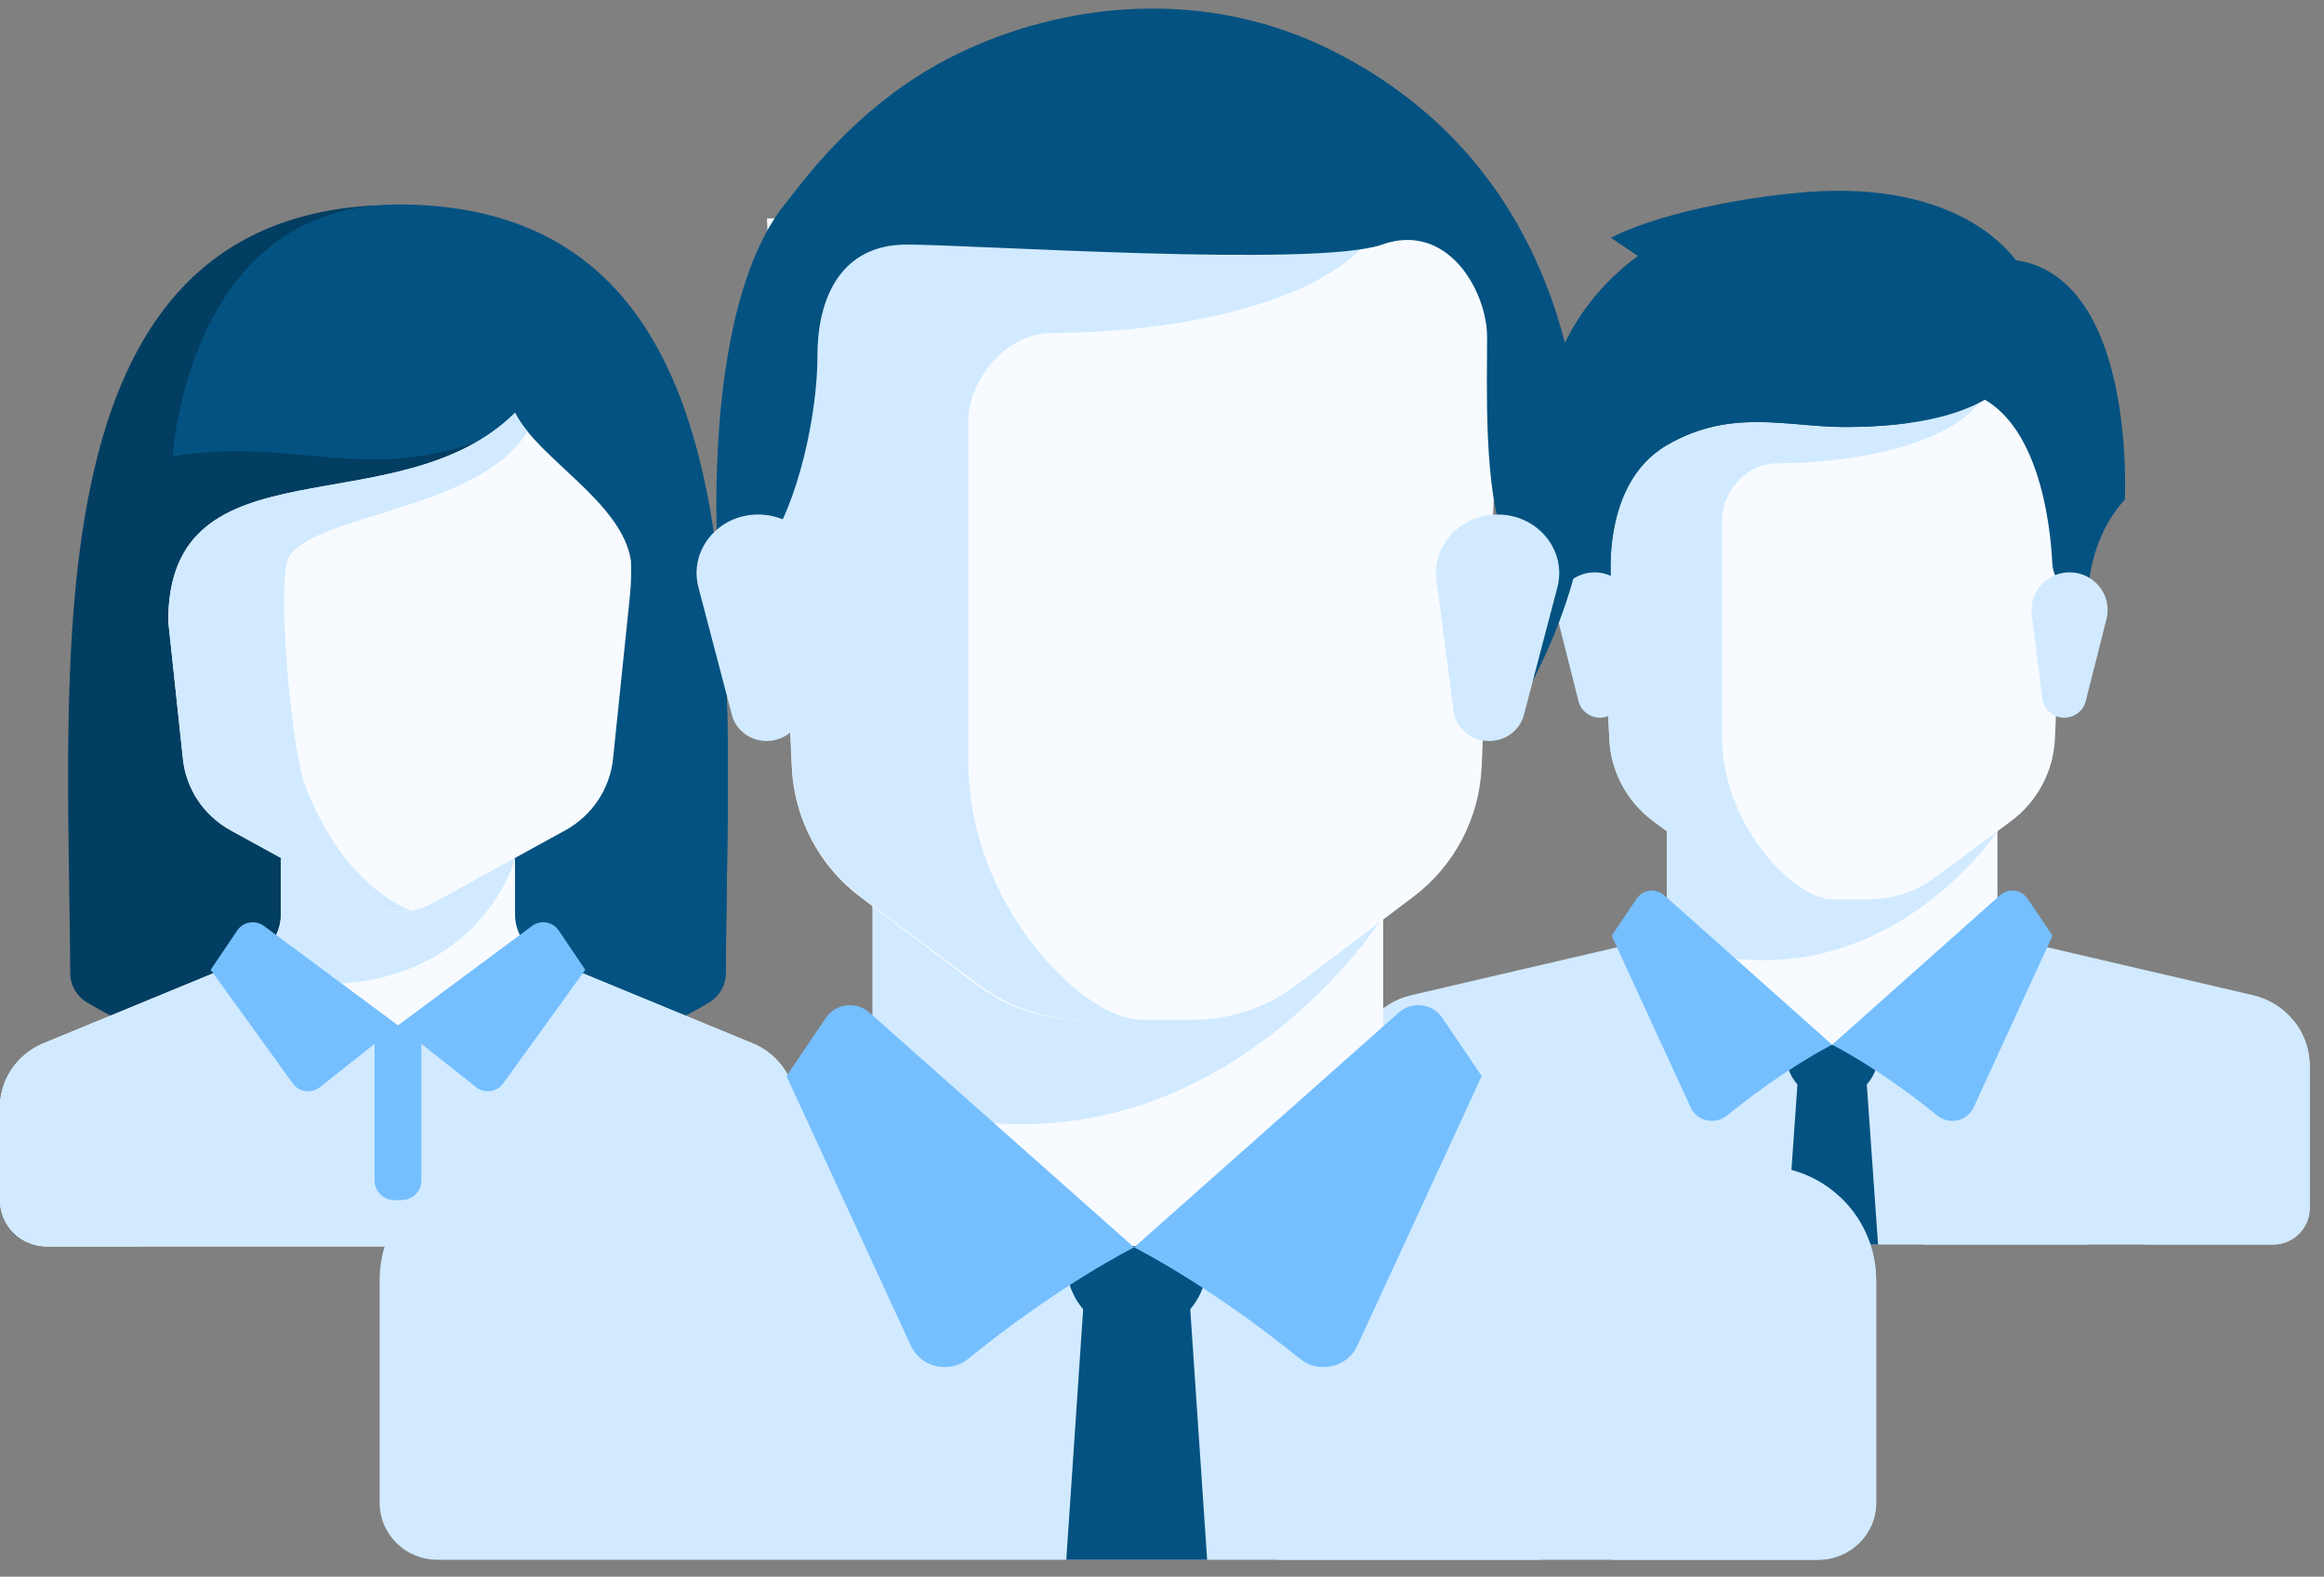 <?xml version="1.0" encoding="UTF-8"?>
<svg width="115px" height="78px" viewBox="0 0 115 78" version="1.1" xmlns="http://www.w3.org/2000/svg" xmlns:xlink="http://www.w3.org/1999/xlink">
    <rect x="0" y="0" width="115" height="78" fill="#808080" stroke="none"/>
    <!-- Generator: Sketch 52.3 (67297) - http://www.bohemiancoding.com/sketch -->
    <title>Team icon</title>
    <desc>Created with Sketch.</desc>
    <g id="Page-1" stroke="none" stroke-width="1" fill="none" fill-rule="evenodd">
        <g id="EB_FAQ-1366" transform="translate(-306, -1686)" fill-rule="nonzero">
            <g id="3-Screen" transform="translate(0, 1486)">
                <g id="3" transform="translate(228, 156)">
                    <g id="Team-icon" transform="translate(78, 43)">
                        <g id="Group-6" transform="translate(0, 10.98)">
                            <path d="M18.512,0.181 C1.459,1.126 3.392,22.539 3.474,38.162 C3.477,38.765 3.797,39.309 4.32,39.621 C6.351,40.832 11.932,43.664 19.694,43.664 L24.327,11.59" id="Path" fill="#023E62"></path>
                            <path d="M19.694,0.135 C9.267,0.135 8.544,12.592 8.544,12.592 C14.553,11.59 18.246,14.096 24.327,11.59 L19.694,43.664 C27.456,43.664 33.036,40.832 35.067,39.621 C35.59,39.309 35.91,38.765 35.913,38.162 C35.997,22.184 38.03,0.135 19.694,0.135 Z" id="Path" fill="#045281"></path>
                            <path d="M35.913,38.162 C35.985,24.432 37.484,6.233 26.273,1.38 C26.078,2.384 25.724,5.188 26.644,7.008 C28.961,11.59 31.278,11.59 33.595,15.026 C35.912,27.627 29.168,41 26.928,42.821 C30.897,41.888 33.741,40.411 35.067,39.621 C35.59,39.309 35.91,38.765 35.913,38.162 Z" id="Path" fill="#045281"></path>
                            <path d="M37.248,41.637 L26.912,37.378 C26.048,37.023 25.486,36.188 25.486,35.263 L25.486,32.495 L13.901,32.495 L13.901,35.263 C13.901,36.188 13.339,37.023 12.476,37.378 L2.139,41.637 C0.844,42.171 0,43.422 0,44.809 L0,49.391 C0,50.657 1.037,51.682 2.317,51.682 L37.07,51.682 C38.35,51.682 39.387,50.657 39.387,49.391 L39.387,44.809 C39.387,43.422 38.544,42.171 37.248,41.637 Z" id="Path" fill="#F7FBFF"></path>
                            <path d="M37.248,41.637 L27.254,37.519 L19.694,40.746 L12.133,37.519 L2.139,41.637 C0.844,42.171 0,43.422 0,44.809 L0,49.391 C0,50.657 1.037,51.682 2.317,51.682 L37.07,51.682 C38.35,51.682 39.387,50.657 39.387,49.391 L39.387,44.809 C39.387,43.422 38.544,42.171 37.248,41.637 Z" id="Path" fill="#D1EAFF"></path>
                            <path d="M25.486,32.495 L13.901,32.495 L13.901,35.263 C13.901,36.188 13.339,37.023 12.476,37.378 L10.861,38.043 C23.216,41.158 25.486,32.495 25.486,32.495 Z" id="Path" fill="#D1EAFF"></path>
                            <path d="M5.646,46.068 L0.996,42.411 C0.373,43.041 0,43.893 0,44.809 L0,49.391 C0,50.657 1.037,51.682 2.317,51.682 L6.951,51.682 L6.951,48.752 C6.951,47.708 6.471,46.721 5.646,46.068 Z" id="Path" fill="#D1EAFF"></path>
                            <path d="M39.387,49.391 L39.387,44.809 C39.387,43.9 39.02,43.054 38.406,42.425 L33.741,46.068 C32.916,46.72 32.436,47.707 32.436,48.752 L32.436,51.682 L37.07,51.682 C38.35,51.682 39.387,50.656 39.387,49.391 Z" id="Path" fill="#D1EAFF"></path>
                            <path d="M19.867,49.391 L19.52,49.391 C18.976,49.391 18.535,48.955 18.535,48.418 L18.535,40.748 L20.852,40.748 L20.852,48.417 C20.852,48.955 20.411,49.391 19.867,49.391 Z" id="Path" fill="#75BFFF"></path>
                            <path d="M19.694,40.746 L13.063,35.829 C12.638,35.513 12.031,35.616 11.736,36.054 L10.426,37.997 L14.491,43.624 C14.8,44.052 15.409,44.135 15.824,43.807 L19.694,40.746 Z" id="Path" fill="#75BFFF"></path>
                            <path d="M19.694,40.746 L26.324,35.829 C26.749,35.513 27.356,35.616 27.651,36.054 L28.961,37.997 L24.896,43.624 C24.587,44.052 23.978,44.135 23.563,43.807 L19.694,40.746 Z" id="Path" fill="#75BFFF"></path>
                            <path d="M25.486,10.445 C19.694,16.172 8.326,11.59 8.326,20.754 L9.046,27.504 C9.184,29.014 10.07,30.358 11.41,31.094 L18.006,34.718 C19.055,35.294 20.331,35.294 21.381,34.718 L27.977,31.094 C29.317,30.358 30.203,29.014 30.341,27.504 L31.172,19.487 C31.231,18.917 31.243,18.344 31.224,17.772 C30.791,14.856 26.644,12.735 25.486,10.445 Z" id="Path" fill="#F7FBFF"></path>
                            <path d="M8.326,20.754 L9.046,27.504 C9.184,29.014 10.07,30.358 11.41,31.094 L18.006,34.718 C18.734,35.118 19.569,35.221 20.365,35.066 C20.365,35.066 17.039,34.07 15.06,28.772 C14.453,27.149 13.612,18.558 14.336,17.508 C15.767,15.433 23.748,15.217 26.106,11.367 C25.99,11.224 25.882,11.081 25.784,10.937 C25.776,10.926 25.767,10.914 25.759,10.903 C25.656,10.75 25.563,10.597 25.486,10.444 C19.694,16.172 8.326,11.59 8.326,20.754 Z" id="Path" fill="#D1EAFF"></path>
                            <path d="M28.15,49.391 L25.138,49.391 C24.051,49.391 23.169,50.263 23.169,51.338 L23.169,51.682 L30.12,51.682 L30.12,51.338 C30.12,50.263 29.238,49.391 28.15,49.391 Z" id="Path" fill="#D1EAFF"></path>
                        </g>
                        <g id="Group-7" transform="translate(67.028, 10.438)">
                            <path d="M44.461,39.795 L33.214,37.178 C33.044,37.139 32.888,37.072 32.742,36.99 L23.632,42.245 L14.878,36.736 C14.651,36.947 14.37,37.104 14.05,37.179 L2.803,39.795 C1.161,40.177 -1.56319402e-13,41.626 -1.56319402e-13,43.295 L-1.56319402e-13,50.334 C-1.56319402e-13,51.327 0.814,52.132 1.818,52.132 L45.447,52.132 C46.451,52.132 47.265,51.327 47.265,50.334 L47.265,43.295 C47.265,41.626 46.104,40.177 44.461,39.795 Z" id="Path" fill="#D1EAFF"></path>
                            <polygon id="Path" fill="#F7FBFF" points="31.813 36.852 31.813 30.561 15.452 30.561 15.452 36.852 23.632 44.042"></polygon>
                            <path d="M15.452,30.561 L15.452,37.199 C25.757,40.87 31.813,31.682 31.813,31.682 L31.813,30.561 L15.452,30.561 Z" id="Path" fill="#D1EAFF"></path>
                            <path d="M11.816,9.889 L12.608,27.12 C12.682,28.73 13.48,30.222 14.784,31.189 L18.542,33.976 C19.486,34.676 20.635,35.055 21.814,35.055 L25.45,35.055 C26.63,35.055 27.778,34.676 28.722,33.976 L32.48,31.189 C33.784,30.222 34.582,28.729 34.656,27.12 L35.448,9.889 L11.816,9.889 Z" id="Path" fill="#F7FBFF"></path>
                            <path d="M20.905,13.484 C24.541,13.484 29.995,12.585 31.288,9.889 L11.816,9.889 L12.608,27.12 C12.682,28.73 13.48,30.222 14.784,31.189 L18.542,33.976 C19.486,34.676 20.634,35.055 21.814,35.055 L23.632,35.055 C21.814,35.055 18.178,31.46 18.178,26.966 C18.178,24.768 18.178,18.877 18.178,16.18 C18.178,15.282 19.087,13.484 20.905,13.484 Z" id="Path" fill="#D1EAFF"></path>
                            <path d="M40.592,46.298 L46.481,41.066 C46.975,41.684 47.264,42.462 47.264,43.295 L47.264,50.334 C47.264,51.326 46.451,52.131 45.446,52.131 L39.084,52.131 L39.084,49.641 C39.084,48.366 39.632,47.151 40.592,46.298 Z" id="Path" fill="#D1EAFF"></path>
                            <polygon id="Path" fill="#045281" points="25.905 52.131 21.36 52.131 21.928 44.042 25.336 44.042"></polygon>
                            <path d="M25.905,42.245 L21.36,42.245 L21.36,42.764 C21.36,43.966 22.345,44.941 23.561,44.941 L23.702,44.941 C24.919,44.941 25.904,43.966 25.904,42.764 L25.904,42.245 L25.905,42.245 Z" id="Path" fill="#045281"></path>
                            <g id="Group" transform="translate(12.664, 34.529)" fill="#75BFFF">
                                <path d="M2.66,0.322 L10.968,7.716 C10.968,7.716 8.641,8.877 5.77,11.218 C5.177,11.701 4.281,11.505 3.964,10.814 L0.06,2.323 L1.295,0.492 C1.603,0.036 2.248,-0.044 2.66,0.322 Z" id="Path"></path>
                                <path d="M19.276,0.322 L10.968,7.716 C10.968,7.716 13.294,8.877 16.166,11.218 C16.758,11.701 17.654,11.505 17.972,10.814 L21.875,2.323 L20.64,0.492 C20.333,0.036 19.688,-0.044 19.276,0.322 Z" id="Path"></path>
                            </g>
                            <path d="M29.142,3.935 L29.995,9.889 C33.884,10.658 34.445,16.694 34.526,18.418 C34.541,18.731 34.641,19.033 34.813,19.297 L36.297,21.573 C36.297,21.573 35.789,17.809 38.115,15.282 C38.115,15.282 38.914,0.34 29.142,3.935 Z" id="Path" fill="#045281"></path>
                            <path d="M37.209,21.189 L36.182,25.249 C36.061,25.729 35.624,26.067 35.122,26.067 C34.571,26.067 34.106,25.661 34.038,25.12 L33.513,20.968 C33.373,19.858 34.248,18.877 35.38,18.877 L35.384,18.877 C36.608,18.877 37.506,20.014 37.209,21.189 Z" id="Path" fill="#D1EAFF"></path>
                            <path d="M12.687,2.324 L14.031,3.232 C7.953,7.67 9.089,15.282 9.089,15.282 C10.907,17.079 10.907,21.573 10.907,21.573 L12.725,19.775 C12.725,19.775 12.023,14.583 15.452,12.585 C18.633,10.732 21.417,11.687 24.257,11.687 C31.869,11.687 34,8.85 33.63,5.395 C33.439,3.608 30.675,-0.116 23.632,0.003 C20.79,0.05 15.452,0.902 12.687,2.324 Z" id="Path" fill="#045281"></path>
                            <path d="M12.157,10.9 C12.157,10.9 11.191,7.137 14.031,3.232 C7.953,7.67 9.089,15.282 9.089,15.282 C10.907,17.079 10.907,21.573 10.907,21.573 L12.725,19.775 C12.725,19.775 12.023,14.583 15.452,12.585 C18.633,10.732 21.416,11.687 24.257,11.687 C25.495,11.687 26.574,11.605 27.535,11.464 C21.672,11.659 18.216,7.268 12.157,10.9 Z" id="Path" fill="#045281"></path>
                            <path d="M10.055,21.189 L11.082,25.249 C11.203,25.729 11.64,26.067 12.142,26.067 C12.693,26.067 13.158,25.661 13.226,25.12 L13.751,20.968 C13.892,19.858 13.016,18.877 11.884,18.877 L11.88,18.877 C10.657,18.877 9.758,20.014 10.055,21.189 Z" id="Path" fill="#D1EAFF"></path>
                            <path d="M34.539,50.334 L29.995,50.334 C28.991,50.334 28.177,51.139 28.177,52.131 L36.357,52.131 C36.357,51.139 35.543,50.334 34.539,50.334 Z" id="Path" fill="#D1EAFF"></path>
                        </g>
                        <g id="Group-7" transform="translate(18.295, 0.758)">
                            <path d="M70.152,58.068 L52.53,53.966 C52.264,53.904 52.019,53.799 51.79,53.672 L37.517,61.908 L23.801,53.273 C23.446,53.604 23.005,53.85 22.505,53.966 L4.883,58.068 C2.31,58.667 0.491,60.938 0.491,63.553 L0.491,74.586 C0.491,76.142 1.767,77.404 3.34,77.404 L71.696,77.404 C73.269,77.404 74.544,76.142 74.544,74.586 L74.544,63.553 C74.544,60.938 72.725,58.666 70.152,58.068 Z" id="Path" fill="#D1EAFF"></path>
                            <polygon id="Path" fill="#F7FBFF" points="50.15 53.848 50.15 43.794 24.885 43.794 24.885 53.848 37.518 65.338"></polygon>
                            <path d="M24.885,43.794 L24.885,54.466 C40.799,60.369 50.15,45.596 50.15,45.596 L50.15,43.794 L24.885,43.794 Z" id="Path" fill="#D1EAFF"></path>
                            <path d="M19.658,11.046 L20.885,38.189 C20.999,40.725 22.235,43.076 24.254,44.599 L30.073,48.989 C31.534,50.092 33.312,50.688 35.139,50.688 L40.768,50.688 C42.595,50.688 44.373,50.092 45.834,48.989 L51.653,44.599 C53.672,43.076 54.908,40.724 55.022,38.189 L56.249,11.046 L19.658,11.046 Z" id="Path" fill="#F7FBFF"></path>
                            <path d="M33.891,16.709 C39.585,16.709 48.125,15.293 50.15,11.046 C38.316,11.046 29.44,11.046 23.523,11.046 C22.234,11.046 19.787,13.86 19.851,15.267 C20.084,20.361 20.433,28.001 20.898,38.189 C21.014,40.725 22.264,43.076 24.305,44.599 L30.191,48.989 C31.669,50.092 33.467,50.688 35.314,50.688 L38.161,50.688 C35.314,50.688 29.621,45.025 29.621,37.946 C29.621,34.484 29.621,25.204 29.621,20.956 C29.621,19.541 31.045,16.709 33.891,16.709 Z" id="Path" fill="#D1EAFF"></path>
                            <path d="M63.884,68.317 L73.293,60.168 C74.082,61.131 74.544,62.341 74.544,63.638 L74.544,74.603 C74.544,76.15 73.244,77.404 71.64,77.404 L61.476,77.404 L61.476,73.525 C61.476,71.538 62.351,69.645 63.884,68.317 Z" id="Path" fill="#D1EAFF"></path>
                            <polygon id="Path" fill="#045281" points="41.438 77.404 34.469 77.404 35.34 64.477 40.567 64.477"></polygon>
                            <path d="M41.438,61.891 L34.469,61.891 L34.469,62.721 C34.469,64.643 35.98,66.2 37.845,66.2 L38.061,66.2 C39.926,66.2 41.438,64.643 41.438,62.721 L41.438,61.891 L41.438,61.891 Z" id="Path" fill="#045281"></path>
                            <g id="Group" transform="translate(20.529, 49.826)" fill="#75BFFF">
                                <path d="M4.194,0.506 L17.295,12.125 C17.295,12.125 13.626,13.95 9.098,17.629 C8.164,18.387 6.751,18.08 6.25,16.994 L0.095,3.651 L2.042,0.773 C2.527,0.056 3.544,-0.07 4.194,0.506 Z" id="Path"></path>
                                <path d="M30.397,0.506 L17.295,12.125 C17.295,12.125 20.964,13.95 25.492,17.629 C26.426,18.387 27.839,18.08 28.34,16.994 L34.495,3.651 L32.548,0.773 C32.063,0.056 31.046,-0.07 30.397,0.506 Z" id="Path"></path>
                            </g>
                            <path d="M18.265,36.04 L19.347,36.04 C19.347,36.04 17.98,29.717 19.602,27.422 C21.225,25.127 22.156,20.699 22.156,17.83 C22.156,14.961 23.327,12.341 26.572,12.341 C29.817,12.341 46.85,13.488 50.095,12.341 C53.339,11.193 55.292,14.636 55.292,16.93 C55.292,19.224 55.111,24.696 56.193,26.991 C57.275,29.286 55.127,36.327 55.127,36.327 L56.208,36.327 C56.208,36.327 60.114,30.305 60.114,25.142 C60.114,19.979 59.032,8.506 47.676,2.769 C41.29,-0.458 34.322,0.394 29.186,2.861 C25.189,4.781 22.532,7.716 20.639,10.227 C16.312,15.39 16.643,29.156 18.265,36.04 Z" id="Path" fill="#045281"></path>
                            <path d="M58.77,29.298 L57.108,35.624 C56.912,36.374 56.204,36.9 55.393,36.9 C54.501,36.9 53.748,36.267 53.637,35.425 L52.788,28.955 C52.561,27.224 53.978,25.696 55.81,25.696 L55.816,25.696 C57.797,25.696 59.251,27.469 58.77,29.298 Z" id="Path" fill="#D1EAFF"></path>
                            <path d="M16.266,29.298 L17.927,35.624 C18.124,36.374 18.831,36.9 19.643,36.9 C20.535,36.9 21.287,36.267 21.398,35.425 L22.248,28.955 C22.475,27.224 21.058,25.696 19.226,25.696 L19.22,25.696 C17.239,25.696 15.785,27.469 16.266,29.298 Z" id="Path" fill="#D1EAFF"></path>
                            <path d="M55.088,74.818 L47.827,74.818 C46.224,74.818 44.923,75.976 44.923,77.404 L57.991,77.404 C57.992,75.976 56.692,74.818 55.088,74.818 Z" id="Path" fill="#D1EAFF"></path>
                        </g>
                    </g>
                </g>
            </g>
        </g>
    </g>
</svg>